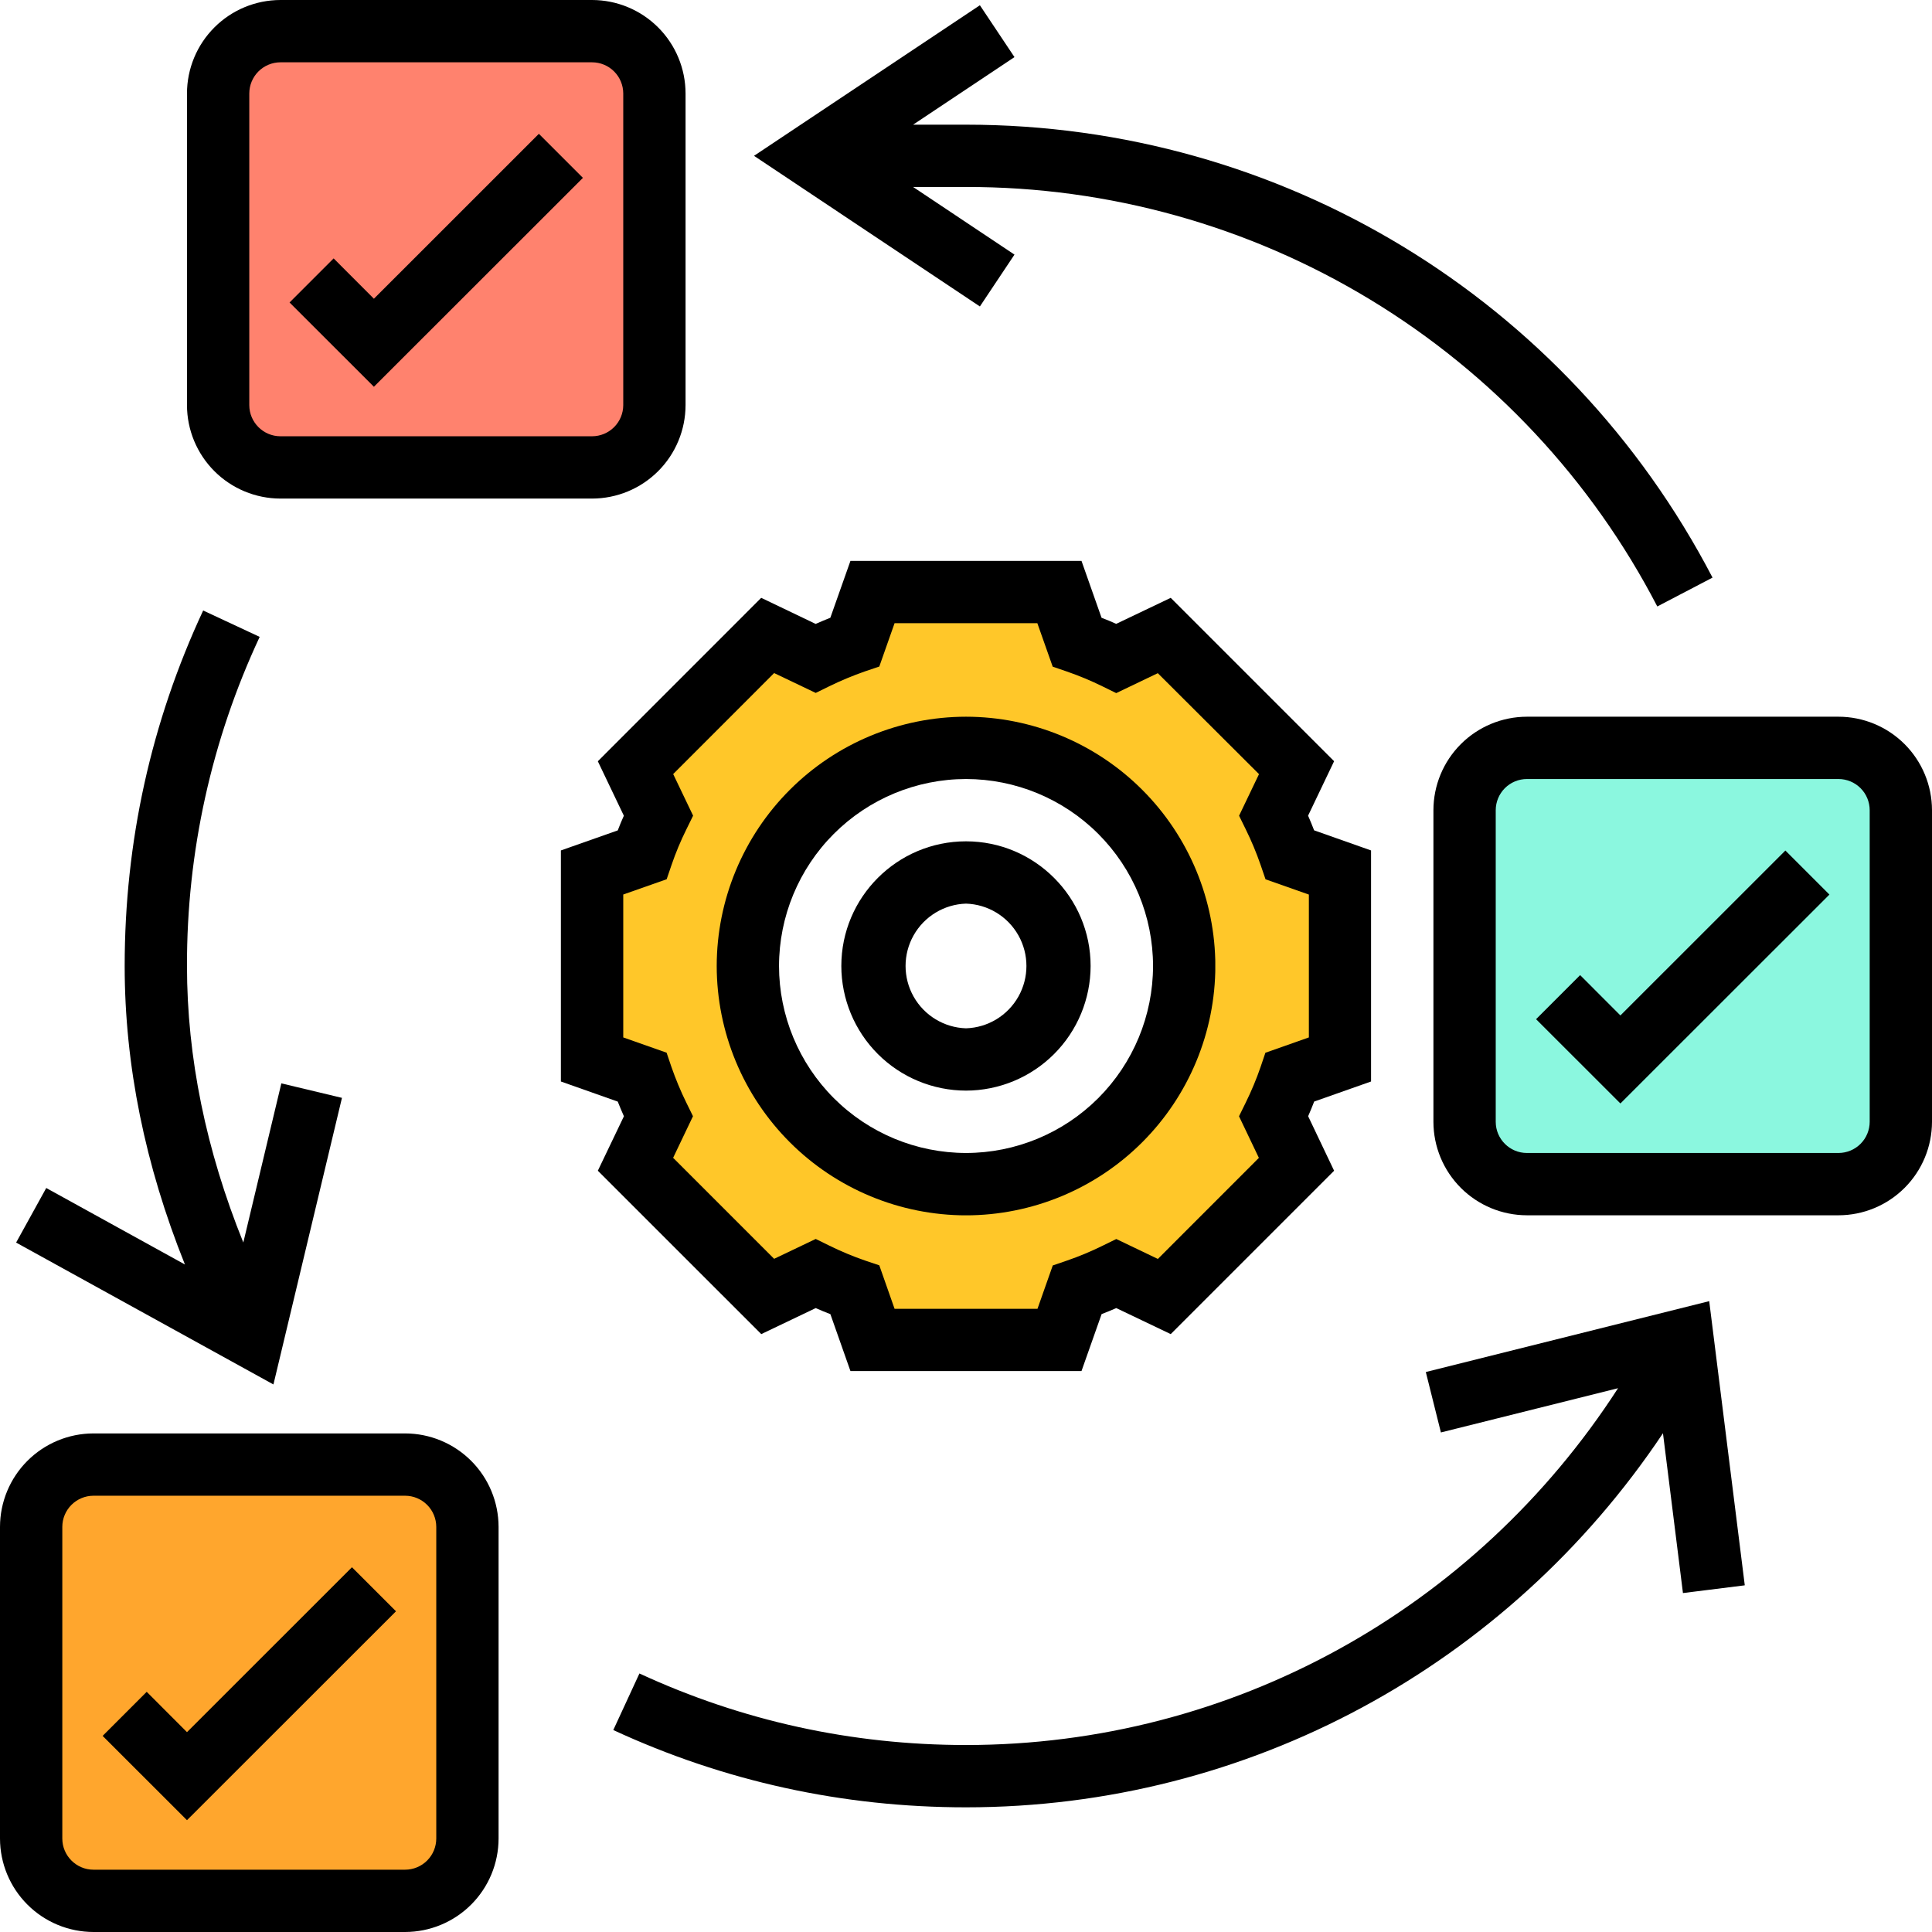 <svg width="32" height="32" viewBox="0 0 32 32" xmlns="http://www.w3.org/2000/svg">
    <defs>
        <clipPath id="9tbg5gpgea">
            <path d="M1366 0v4978H0V0h1366z"/>
        </clipPath>
        <clipPath id="yi1ipr65xb">
            <path d="M6.194 0c.567 0 1.032.465 1.032 1.032v5.162c0 .567-.465 1.032-1.032 1.032H1.032A1.035 1.035 0 0 1 0 6.194V1.032C0 .465.465 0 1.032 0h5.162z"/>
        </clipPath>
        <clipPath id="kwloxfrfrc">
            <path d="M6.194 0c.567 0 1.032.465 1.032 1.032v5.162c0 .567-.465 1.032-1.032 1.032H1.032A1.035 1.035 0 0 1 0 6.194V1.032C0 .465.465 0 1.032 0h5.162z"/>
        </clipPath>
        <clipPath id="kt0p92s16d">
            <path d="M6.194 0c.567 0 1.032.465 1.032 1.032v5.162c0 .567-.465 1.032-1.032 1.032H1.032A1.035 1.035 0 0 1 0 6.194V1.032C0 .465.465 0 1.032 0h5.162z"/>
        </clipPath>
        <clipPath id="hac8l8w9qe">
            <path d="m7.742 0 .294.826c.222.077.439.17.65.273l.79-.382 2.194 2.194-.382.79c.103.211.196.428.273.65l.826.294v3.097l-.826.294c-.077.222-.17.439-.273.65l.382.79-2.194 2.194-.79-.382a5.976 5.976 0 0 1-.65.273l-.294.826H4.645l-.294-.826a5.976 5.976 0 0 1-.65-.273l-.79.382L.717 9.476l.382-.79a5.976 5.976 0 0 1-.273-.65L0 7.742V4.645l.826-.294c.077-.222.17-.439.273-.65l-.382-.79L2.911.717l.79.382c.211-.103.428-.196.65-.273L4.645 0h3.097zM6.194 2.58A3.61 3.61 0 0 0 2.58 6.195a3.61 3.61 0 0 0 3.613 3.612 3.61 3.61 0 0 0 3.612-3.612A3.61 3.61 0 0 0 6.194 2.58z"/>
        </clipPath>
        <clipPath id="a3v8t9c2yf">
            <path d="M4.129 0a4.134 4.134 0 0 1 4.13 4.129 4.134 4.134 0 0 1-4.13 4.13A4.134 4.134 0 0 1 0 4.128 4.134 4.134 0 0 1 4.129 0zm0 1.032A3.1 3.1 0 0 0 1.032 4.13 3.1 3.1 0 0 0 4.13 7.226a3.1 3.1 0 0 0 3.097-3.097 3.1 3.1 0 0 0-3.097-3.097z"/>
        </clipPath>
        <clipPath id="8gyfd412ug">
            <path d="M2.065 0c1.138 0 2.064.926 2.064 2.065a2.067 2.067 0 0 1-2.064 2.064A2.067 2.067 0 0 1 0 2.065C0 .925.926 0 2.065 0zm0 1.032a1.033 1.033 0 0 0 0 2.065 1.033 1.033 0 0 0 0-2.065z"/>
        </clipPath>
        <clipPath id="30va81685h">
            <path d="m8.623 0 .332.942c.082.031.163.065.243.101l.903-.431 2.706 2.706-.431.902c.035.081.069.162.1.243l.943.333v3.827l-.942.332a5.492 5.492 0 0 1-.1.243l.43.903-2.706 2.706-.902-.431c-.081.035-.162.069-.243.1l-.333.943H4.796l-.332-.942a5.492 5.492 0 0 1-.243-.101l-.902.431-2.707-2.706.432-.902a6.929 6.929 0 0 1-.102-.243L0 8.623V4.796l.942-.332c.031-.082.065-.163.101-.243l-.431-.902L3.318.612l.902.432c.081-.036.162-.07.243-.102L4.796 0h3.827zm-.73 1.032H5.527l-.253.718-.237.08c-.197.069-.396.151-.592.247l-.224.11-.689-.329L1.86 3.531l.33.689-.11.224c-.097.195-.18.395-.247.592l-.081.237-.719.253v2.367l.718.253.08.236c.069.198.151.397.247.592l.11.224-.329.689 1.673 1.673.689-.329.224.11c.195.096.395.179.592.247l.237.08.253.72h2.367l.253-.718.236-.081c.198-.068.397-.151.592-.247l.224-.11.689.33 1.673-1.674-.329-.689.11-.224c.096-.195.179-.394.247-.592l.08-.236.72-.254V5.527l-.718-.253-.081-.237a5.136 5.136 0 0 0-.247-.592l-.11-.224.33-.689L9.887 1.86l-.689.33-.224-.11a5.046 5.046 0 0 0-.592-.247l-.236-.081-.254-.719z"/>
        </clipPath>
        <clipPath id="cy579o3cgi">
            <path d="M6.71 0a1.55 1.55 0 0 1 1.548 1.548V6.71A1.55 1.55 0 0 1 6.71 8.258H1.548A1.55 1.55 0 0 1 0 6.71V1.548A1.55 1.55 0 0 1 1.548 0zm0 1.032H1.548a.517.517 0 0 0-.516.516V6.71c0 .284.232.516.516.516H6.71a.517.517 0 0 0 .516-.516V1.548a.517.517 0 0 0-.516-.516z"/>
        </clipPath>
        <clipPath id="dletmakblj">
            <path d="M6.71 0a1.55 1.55 0 0 1 1.548 1.548V6.71A1.55 1.55 0 0 1 6.71 8.258H1.548A1.55 1.55 0 0 1 0 6.71V1.548A1.55 1.55 0 0 1 1.548 0zm0 1.032H1.548a.517.517 0 0 0-.516.516V6.71c0 .284.232.516.516.516H6.71a.517.517 0 0 0 .516-.516V1.548a.517.517 0 0 0-.516-.516z"/>
        </clipPath>
        <clipPath id="uxfkpt0sik">
            <path d="M6.71 0a1.55 1.55 0 0 1 1.548 1.548V6.71A1.55 1.55 0 0 1 6.71 8.258H1.548A1.55 1.55 0 0 1 0 6.71V1.548A1.55 1.55 0 0 1 1.548 0zm0 1.032H1.548a.517.517 0 0 0-.516.516V6.71c0 .284.232.516.516.516H6.71a.517.517 0 0 0 .516-.516V1.548a.517.517 0 0 0-.516-.516z"/>
        </clipPath>
        <clipPath id="701f4deaul">
            <path d="m4.129 0 .73.73L1.397 4.19 0 2.794l.73-.73.667.668L4.13 0z"/>
        </clipPath>
        <clipPath id="8wizho0e3m">
            <path d="m4.129 0 .73.73L1.397 4.19 0 2.794l.73-.73.667.668L4.13 0z"/>
        </clipPath>
        <clipPath id="i0ycpfdffn">
            <path d="m4.129 0 .73.73L1.397 4.19 0 2.794l.73-.73.667.668L4.13 0z"/>
        </clipPath>
        <clipPath id="jlmbnylioo">
            <path d="m18.152 0 .589 4.707-1.024.128-.331-2.647C14.81 6.041 10.517 8.384 5.842 8.384c-2.04 0-4.005-.43-5.842-1.28l.433-.937c1.7.786 3.52 1.185 5.409 1.185 4.396 0 8.43-2.24 10.8-5.91l-2.934.733-.25-1.001L18.152 0z"/>
        </clipPath>
        <clipPath id="x4kdkzuzap">
            <path d="m3.098 0 .936.437A12.801 12.801 0 0 0 2.83 5.888c0 1.516.316 3.052.933 4.58l.63-2.636 1.004.24-1.135 4.747L0 10.469l.499-.904 2.297 1.267c-.66-1.644-.998-3.301-.998-4.944 0-2.056.437-4.037 1.3-5.888z"/>
        </clipPath>
        <clipPath id="8mlbh32o5q">
            <path d="m3.741 0 .573.859-1.679 1.119h.876c5.215 0 9.953 2.875 12.365 7.502l-.915.478A12.874 12.874 0 0 0 3.511 3.01h-.876L4.314 4.13l-.573.859L0 2.494 3.741 0z"/>
        </clipPath>
    </defs>
    <g clip-path="url(#9tbg5gpgea)" transform="translate(-662 -2168)">
        <g clip-path="url(#yi1ipr65xb)" transform="translate(686.258 2180.387)">
            <path fill="#8BF7DF" d="M0 0h7.226v7.226H0V0z"/>
        </g>
        <g clip-path="url(#kwloxfrfrc)" transform="translate(665.613 2168.516)">
            <path fill="#FF826E" d="M0 0h7.226v7.226H0V0z"/>
        </g>
        <g clip-path="url(#kt0p92s16d)" transform="translate(662.516 2192.258)">
            <path fill="#FFA62D" d="M0 0h7.226v7.226H0V0z"/>
        </g>
        <g clip-path="url(#hac8l8w9qe)" transform="translate(671.806 2177.806)">
            <path fill="#FFC729" d="M0 0h12.387v12.387H0V0z"/>
        </g>
        <g clip-path="url(#a3v8t9c2yf)" transform="translate(673.871 2179.871)">
            <path d="M0 0h8.258v8.258H0V0z"/>
        </g>
        <g clip-path="url(#8gyfd412ug)" transform="translate(675.935 2181.935)">
            <path d="M0 0h4.129v4.129H0V0z"/>
        </g>
        <g clip-path="url(#30va81685h)" transform="translate(671.29 2177.29)">
            <path d="M0 0h13.42v13.42H0V0z"/>
        </g>
        <g clip-path="url(#cy579o3cgi)" transform="translate(662 2191.742)">
            <path d="M0 0h8.258v8.258H0V0z"/>
        </g>
        <g clip-path="url(#dletmakblj)" transform="translate(685.742 2179.871)">
            <path d="M0 0h8.258v8.258H0V0z"/>
        </g>
        <g clip-path="url(#uxfkpt0sik)" transform="translate(665.097 2168)">
            <path d="M0 0h8.258v8.258H0V0z"/>
        </g>
        <g clip-path="url(#701f4deaul)" transform="translate(663.7 2193.958)">
            <path d="M0 0h4.859v4.191H0V0z"/>
        </g>
        <g clip-path="url(#8wizho0e3m)" transform="translate(666.796 2170.216)">
            <path d="M0 0h4.859v4.191H0V0z"/>
        </g>
        <g clip-path="url(#i0ycpfdffn)" transform="translate(687.442 2182.087)">
            <path d="M0 0h4.859v4.191H0V0z"/>
        </g>
        <g>
            <g clip-path="url(#jlmbnylioo)" transform="translate(672.158 2189.551)">
                <path d="M0 0h18.74v8.384H0V0z"/>
            </g>
        </g>
        <g>
            <g clip-path="url(#x4kdkzuzap)" transform="translate(662.267 2178.112)">
                <path d="M0 0h5.397v12.819H0V0z"/>
            </g>
        </g>
        <g>
            <g clip-path="url(#8mlbh32o5q)" transform="translate(674.489 2168.087)">
                <path d="M0 0h15.876v9.958H0V0z"/>
            </g>
        </g>
    </g>
</svg>
